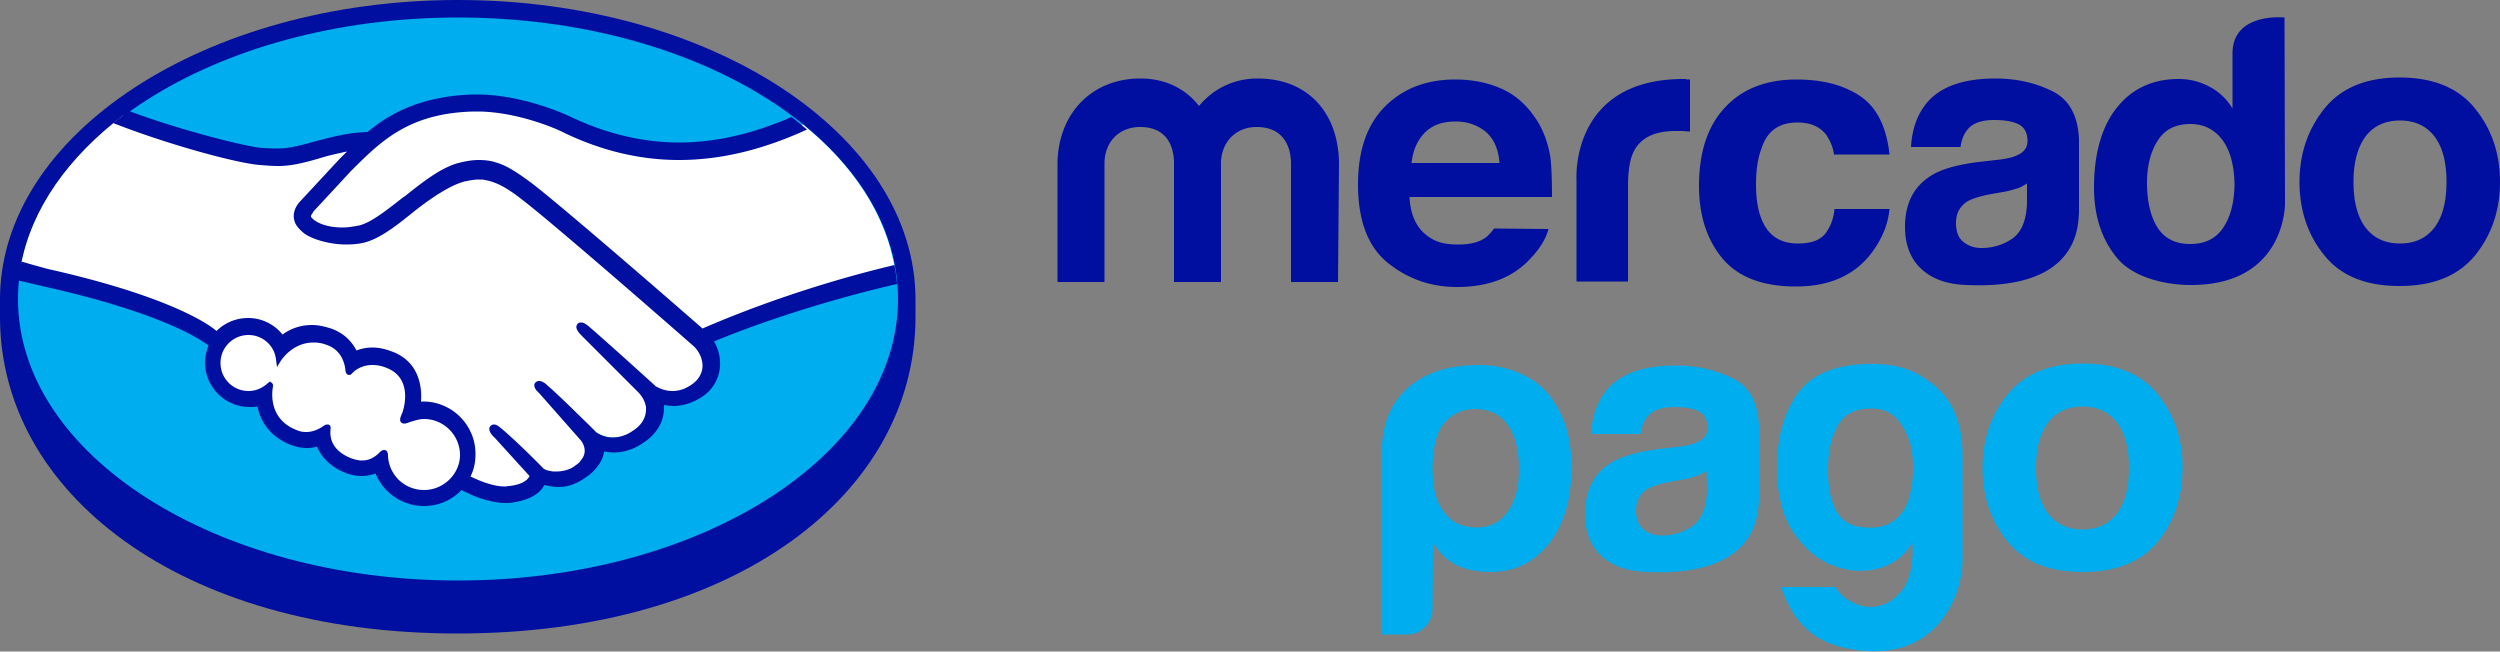 <svg xmlns="http://www.w3.org/2000/svg" viewBox="0 0 500 130.3" xml:space="preserve"><rect x="0" y="0" width="500" height="130.3" fill="#808080" stroke="none"/><path fill="#000F9F" d="M183.1 59.9c0-33-41-59.9-91.5-59.9C41 0 0 26.9 0 59.9v3.5c0 35 35.8 63.3 91.5 63.3 56.1 0 91.6-28.3 91.6-63.3v-3.5z"/><path fill="#00ADEE" d="M179.6 59.8c0 31.1-39.4 56.3-88 56.3s-88-25.2-88-56.3c0-31.1 39.4-56.3 88-56.3s88 25.2 88 56.3z"/><g fill="#FFF"><path d="M62.3 42.1c0 .1-.9 1-.4 1.7 1.4 1.8 5.7 2.8 10 1.8 2.6-.6 5.9-3.2 9.1-5.8 3.5-2.8 6.9-5.5 10.4-6.6 3.7-1.2 6-.7 7.6-.2 1.7.5 3.7 1.6 6.9 4 6 4.5 30.2 25.7 34.4 29.3 3.4-1.5 18.3-8 38.7-12.5-1.8-10.9-8.4-20.8-18.4-28.9-14 5.9-31 8.9-47.7.8-.1 0-9.1-4.3-18-4.1-13.2.3-19 6-25 12.1l-7.6 8.4z"/><path d="M139.4 68.7c-.3-.3-28.5-24.9-34.9-29.7-3.7-2.8-5.8-3.5-7.9-3.8-1.1-.1-2.7.1-3.8.4-3 .8-6.9 3.4-10.3 6.1-3.6 2.8-6.9 5.5-10.1 6.2-4 .9-8.9-.2-11.1-1.7-.9-.6-1.5-1.3-1.8-2-.8-1.9.7-3.4.9-3.7l7.8-8.4 2.7-2.7c-2.5.3-4.8 1-7.1 1.6-2.8.8-5.5 1.5-8.3 1.5-1.1 0-7.3-1-8.4-1.3-7-1.9-13.2-3.8-22.5-8.1C13.7 31.4 6.3 41.7 4.2 53c1.6.4 4.2 1.2 5.2 1.4C34.5 60 42.3 65.8 43.7 67c1.5-1.7 3.7-2.8 6.2-2.8 2.8 0 5.3 1.4 6.8 3.5 1.4-1.1 3.4-2.1 6-2.1 1.2 0 2.4.2 3.6.6 2.8 1 4.3 2.8 5 4.5.9-.4 2.1-.7 3.5-.7 1.3 0 2.8.3 4.2.9 4.6 2 5.3 6.5 4.9 9.9.3 0 .7-.1 1-.1 5.5 0 9.9 4.5 9.9 9.9 0 1.7-.4 3.3-1.2 4.7 1.5.8 5.3 2.7 8.6 2.3 2.7-.3 3.7-1.2 4-1.8.2-.4.5-.8.3-1.1l-7.1-7.8s-1.2-1.1-.8-1.5c.4-.4 1.1.2 1.6.6 3.6 3 8 7.5 8 7.5.1 0 .4.6 2 .9 1.4.3 3.9.1 5.6-1.3.4-.4.9-.8 1.2-1.3l-.1.1c1.8-2.3-.2-4.6-.2-4.6l-8.2-9.3s-1.2-1.1-.8-1.5c.4-.4 1.1.2 1.6.6 2.6 2.2 6.3 5.9 9.8 9.3.7.5 3.8 2.4 7.9-.3 2.5-1.6 3-3.6 2.9-5.2-.2-2-1.7-3.4-1.7-3.4l-11.2-11s-1.2-1-.8-1.5c.3-.4 1.1.2 1.6.6 3.6 3 13.3 11.9 13.3 11.9.1.1 3.5 2.5 7.6-.2 1.5-.9 2.4-2.4 2.5-4 .3-2.9-1.8-4.6-1.8-4.6z"/><path d="M84.8 83.1c-1.7 0-3.7 1-3.9.9-.1-.1.1-.8.3-1.2.2-.4 2.5-7.3-3.1-9.7-4.3-1.8-6.9.2-7.8 1.2-.2.2-.3.2-.4-.1-.1-1.2-.6-4.6-4.3-5.7-5.3-1.6-8.7 2.1-9.6 3.4-.4-3-2.9-5.4-6.1-5.4-3.4 0-6.1 2.7-6.1 6.1 0 3.4 2.8 6.1 6.1 6.1 1.7 0 3.1-.7 4.2-1.7v.2c-.3 1.5-.7 7 5 9.3 2.3.9 4.3.2 5.9-.9.5-.3.6-.2.5.3-.2 1.4.1 4.5 4.3 6.2 3.2 1.3 5.2 0 6.4-1.2.5-.5.7-.4.7.4.2 4.1 3.6 7.4 7.7 7.4 4.3 0 7.7-3.4 7.7-7.7.2-4.5-3.2-7.9-7.5-7.9z"/></g><path fill="#000F9F" d="M140.5 65.7c-8.7-7.6-28.8-25-34.2-29.1-3.1-2.3-5.2-3.6-7.1-4.1-.8-.3-2-.5-3.5-.5-1.4 0-2.9.3-4.4.7-3.5 1.1-7 3.9-10.4 6.6l-.2.1c-3.2 2.5-6.4 5.1-8.9 5.7-1.1.2-2.2.4-3.3.4-2.8 0-5.2-.8-6.2-2-.2-.2-.1-.5.3-1v-.1l7.6-8.2c6-6 11.6-11.6 24.6-11.9h.6c8.1 0 16.2 3.6 17.1 4.1 7.6 3.7 15.4 5.6 23.3 5.6 8.2 0 16.7-2 25.6-6.1-1-.8-2-1.7-3.1-2.5-7.8 3.4-15.3 5.1-22.5 5.1-7.3 0-14.7-1.8-21.8-5.2-.4-.2-9.3-4.4-18.6-4.4h-.7c-10.9.3-17.1 4.1-21.2 7.5-4 .1-7.5 1.1-10.6 1.9-2.8.8-5.1 1.4-7.5 1.4-1 0-2.7-.1-2.8-.1-2.7-.1-16.1-3.4-26.8-7.4-1.1.8-2.1 1.6-3.2 2.4C34.1 29.1 47.7 32.7 52 33c1.2.1 2.5.2 3.7.2 2.8 0 5.7-.8 8.4-1.6 1.6-.5 3.4-.9 5.3-1.3l-1.5 1.5-7.8 8.4c-.6.6-1.9 2.3-1.1 4.3.3.8 1.1 1.6 2 2.3 1.8 1.2 5.2 2.1 8.2 2.1 1.2 0 2.3-.1 3.3-.3 3.3-.7 6.7-3.4 10.3-6.3 2.9-2.3 7-5.2 10.1-6 .9-.2 2-.4 2.8-.4h.7c2.1.3 4.1 1 7.6 3.7 6.4 4.8 34.6 29.5 34.8 29.7 0 0 1.8 1.6 1.7 4.1-.1 1.4-.9 2.7-2.3 3.6-1.2.8-2.4 1.2-3.7 1.2-1.9 0-3.2-.9-3.3-.9-.1-.1-9.8-8.9-13.3-11.9-.6-.5-1.1-.9-1.7-.9-.3 0-.6.1-.7.3-.6.7.1 1.6.8 2.3l11.3 11.3s1.4 1.3 1.6 3.1c.1 1.9-.8 3.5-2.7 4.7-1.3.9-2.7 1.3-4 1.3-1.7 0-2.9-.8-3.2-1l-1.6-1.6c-3-2.9-6-5.9-8.2-7.8-.5-.5-1.1-.9-1.7-.9-.3 0-.5.1-.7.3-.3.3-.4.8.2 1.6l.6.6 8.2 9.3c.1.1 1.7 2 .2 3.9l-.3.4c-.2.3-.5.5-.8.7-1.4 1.2-3.3 1.3-4 1.3-.4 0-.8 0-1.1-.1-.8-.1-1.4-.4-1.6-.7l-.1-.1c-.5-.5-4.6-4.7-8-7.6-.5-.4-1-.9-1.6-.9-.3 0-.5.1-.7.3-.7.7.3 1.9.8 2.3l7 7.7c0 .1-.1.2-.3.5-.3.3-1.1 1.2-3.7 1.5-.3 0-.6.1-.9.1-2.6 0-5.4-1.3-6.9-2 .7-1.4 1-2.9 1-4.5 0-5.8-4.7-10.5-10.5-10.5h-.4c.2-2.6-.2-7.6-5.3-9.8-1.5-.6-2.9-1-4.4-1-1.1 0-2.2.2-3.2.6-1.1-2.1-2.8-3.6-5.1-4.4-1.3-.4-2.5-.7-3.8-.7-2.1 0-4.1.6-5.9 1.9a8.82 8.82 0 0 0-6.9-3.3c-2.3 0-4.6.9-6.3 2.6-1.9-1.7-10.5-7.2-33.7-12.4-1.1-.3-3.7-1-5.3-1.5-.3 1.3-.5 2.5-.6 3.8 0 0 4.3 1 5.1 1.2C32.5 62.6 40.3 68 41.7 69.1c-.4 1.1-.7 2.2-.7 3.4 0 4.9 4 8.9 8.9 8.9.5 0 1.1 0 1.6-.1.7 3.6 3.1 6.3 6.7 7.7 1.1.4 2.1.6 3.2.6.7 0 1.4-.1 2-.3.7 1.7 2.2 3.8 5.5 5.2 1.2.5 2.3.7 3.5.7.9 0 1.8-.2 2.7-.5 1.6 3.9 5.4 6.5 9.7 6.5 2.8 0 5.5-1.1 7.5-3.2 1.7.9 5.3 2.6 8.9 2.6.5 0 .9 0 1.3-.1 3.6-.5 5.3-1.9 6-2.9.1-.2.3-.4.4-.6.8.2 1.8.4 2.8.4 2 0 3.8-.7 5.7-2.1 1.9-1.3 3.2-3.3 3.4-4.9v-.1c.6.1 1.3.2 1.9.2 2 0 4-.6 5.9-1.9 3.7-2.4 4.3-5.5 4.2-7.6.6.1 1.3.2 1.9.2 1.9 0 3.7-.6 5.5-1.7 2.3-1.4 3.6-3.7 3.8-6.2.1-1.8-.3-3.5-1.2-5 6.1-2.6 20.1-7.7 36.6-11.5-.1-1.3-.3-2.5-.5-3.8-19.8 4.7-34.7 11.1-38.4 12.7zM84.8 98c-3.9 0-7-3-7.2-6.8 0-.3 0-1.2-.8-1.2-.3 0-.6.2-.9.5-.8.8-1.9 1.6-3.5 1.6-.7 0-1.5-.2-2.3-.5-4.1-1.7-4.1-4.5-4-5.6 0-.3.1-.6-.1-.9l-.3-.2h-.3c-.2 0-.4.1-.7.3-1.2.8-2.3 1.2-3.5 1.2-.6 0-1.3-.1-1.9-.4-5.4-2.1-5-7.2-4.7-8.7 0-.3 0-.5-.2-.7l-.4-.3-.4.3c-1.1 1-2.4 1.6-3.9 1.6-3.1 0-5.6-2.5-5.6-5.6 0-3.1 2.5-5.6 5.6-5.6 2.8 0 5.2 2.1 5.5 4.9l.2 1.5.8-1.3c.1-.1 2.3-3.6 6.5-3.6.8 0 1.6.1 2.4.4 3.3 1 3.9 4 4 5.3.1.7.6.8.7.8.3 0 .5-.2.6-.3.6-.7 2-1.7 4.1-1.7 1 0 2 .2 3.1.7 5.3 2.3 2.9 8.9 2.8 9-.5 1.1-.5 1.6 0 1.9l.2.1h.4c.2 0 .5-.1 1-.3.7-.2 1.8-.6 2.8-.6 4 0 7.2 3.3 7.2 7.2 0 3.7-3.2 7-7.2 7zM495 21.7c-3.3-4.1-8.3-6.2-15.1-6.2-6.7 0-11.7 2.1-15 6.2-3.3 4.1-5 9-5 14.7 0 5.7 1.7 10.7 5 14.7 3.3 4.1 8.3 6.1 15 6.1 6.7 0 11.7-2 15.1-6.1 3.3-4.1 5-9 5-14.7 0-5.6-1.6-10.5-5-14.7zm-8.1 23.8c-1.6 2.1-3.9 3.2-6.9 3.2-3 0-5.3-1.1-6.9-3.2-1.6-2.1-2.4-5.2-2.4-9.1 0-3.9.8-6.9 2.4-9.1 1.6-2.1 3.9-3.2 6.9-3.2 3 0 5.3 1.1 6.9 3.2 1.6 2.1 2.4 5.1 2.4 9.1 0 3.9-.8 7-2.4 9.1zM410.6 18.3c-3.4-1.7-7.2-2.6-11.5-2.6-6.6 0-11.3 1.7-14 5.2-1.7 2.2-2.7 5-2.9 8.5h9.9c.2-1.5.7-2.7 1.5-3.6 1-1.2 2.8-1.8 5.2-1.8 2.2 0 3.9.3 5 .9 1.1.6 1.7 1.7 1.7 3.3 0 1.3-.7 2.3-2.2 2.9-.8.4-2.2.7-4.1.9l-3.5.4c-4 .5-7 1.3-9.1 2.5-3.8 2.2-5.6 5.7-5.6 10.5 0 3.7 1.2 6.6 3.5 8.6s5.3 2.9 8.9 3c22.4 1 22.2-11.8 22.4-14.5V27.9c-.2-4.7-1.9-7.9-5.2-9.6zm-5.2 22.3c-.1 3.4-1.1 5.8-2.9 7.1-1.9 1.3-4 1.9-6.2 1.9-1.4 0-2.6-.4-3.6-1.2-1-.8-1.5-2-1.5-3.8 0-2 .8-3.4 2.4-4.4 1-.5 2.5-1 4.7-1.4l2.3-.4c1.2-.2 2.1-.5 2.8-.7.7-.2 1.3-.6 2-1v3.9zM359.5 24.5c2.6 0 4.4.8 5.7 2.4.8 1.2 1.4 2.5 1.6 4h11.1c-.6-5.6-2.6-9.5-5.9-11.7-3.3-2.2-7.5-3.3-12.7-3.3-6.1 0-10.9 1.9-14.3 5.6-3.5 3.7-5.2 9-5.2 15.7 0 5.9 1.6 10.8 4.7 14.5 3.1 3.7 8 5.6 14.7 5.6 6.6 0 11.7-2.2 15.1-6.7 2.1-2.8 3.3-5.7 3.6-8.8h-11c-.2 2.1-.9 3.7-1.9 5-1.1 1.3-2.9 1.9-5.4 1.9-3.6 0-6-1.6-7.3-4.9-.7-1.7-1.1-4-1.1-6.9 0-3 .4-5.4 1.1-7.2 1.1-3.5 3.5-5.2 7.2-5.2zM336.7 15.8c-22.7 0-21.4 20.1-21.4 20.1v20.4h10.3V37.2c0-3.1.4-5.5 1.2-7 1.4-2.7 4.2-4 8.3-4h1.2c.5 0 1.1.1 1.7.1V15.9c-.5 0-.8 0-.9-.1h-.4zM298.8 45.7c-.4.6-.9 1.1-1.4 1.6-1.5 1.2-3.4 1.6-5.8 1.6-2.2 0-3.9-.3-5.5-1.3-2.6-1.6-4-4.3-4.2-8.2h28.5c0-3.4-.1-6-.3-7.8-.5-3.1-1.5-5.8-3.1-8.1-1.8-2.6-4-4.6-6.8-5.8-2.7-1.2-5.8-1.8-9.2-1.8-5.7 0-10.4 1.8-14 5.4-3.6 3.6-5.4 8.8-5.4 15.6 0 7.2 2 12.5 6 15.7 4 3.2 8.6 4.8 13.8 4.8 6.3 0 11.2-1.9 14.7-5.7 1.9-2 3.1-4 3.6-5.9l-10.9-.1zM285 26.5c1.5-1.5 3.5-2.2 6.1-2.2 2.4 0 4.4.7 6.1 2.1 1.6 1.4 2.5 3.5 2.7 6.2h-17.6c.3-2.6 1.2-4.6 2.7-6.1zM267.6 56.4h-9.4V32.7c0-2.2-.7-7.3-6.9-7.3-4.1 0-7.1 3-7.1 7.3v23.7h-9.4V32.7c0-2.2-.6-7.3-6.8-7.3-4.2 0-7.1 3-7.1 7.3v23.7h-9.4V32.9c0-9.8 6.5-17.2 16.6-17.2 5 0 9.1 2.1 11.7 5.5 2.8-3.4 6.9-5.5 11.7-5.5 10.3 0 16.3 7.1 16.3 17.2l-.2 23.5zM456.9 3.5s-10.4-1.1-10.4 7.2v11c-1.1-1.8-2.6-3.3-4.5-4.3-1.8-1-3.9-1.6-6.3-1.6-5.1 0-9.3 1.9-12.3 5.7-3.1 3.8-4.6 9.4-4.6 16 0 5.8 1.6 10.5 4.7 14.2 3.1 3.7 9.3 5.3 14.7 5.3 19 0 18.8-16.3 18.8-16.3l-.1-37.2zm-12.3 42.1c-1.5 2.2-3.7 3.2-6.6 3.2-2.9 0-5.1-1.1-6.5-3.3-1.4-2.2-2.1-5.3-2.1-8.9 0-3.4.7-6.2 2.1-8.4 1.4-2.3 3.6-3.4 6.6-3.4 2 0 3.7.6 5.2 1.9 2.4 2.1 3.6 5.8 3.6 10.5-.1 3.4-.8 6.2-2.3 8.4z"/><g fill="#00ADEE"><path d="M286.5 121.8c0 1.4-.5 2.6-1.5 3.6s-2.2 1.5-3.6 1.5h-5.1V91.1c0-7 2.3-11.3 6.2-14.3 2.6-1.9 6.4-3.8 13.5-3.8 4.8 0 10.4 1.9 13.5 5.6 3.4 4.2 4.8 8.8 4.8 14.9 0 6.3-1.5 11.4-4.5 15.2-3 3.8-6.9 5.7-11.7 5.7-2.5 0-4.7-.4-6.7-1.3-2-1-3.6-2.5-4.8-4.6l-.1 13.3zm17.3-27.9c0-3.9-.8-6.9-2.3-9-1.5-2.1-3.7-3.1-6.5-3.1-2.7 0-4.8 1.1-6.4 3.1-1.4 1.9-2.1 4.9-2.1 9 0 3.8.8 6.6 2.3 8.5 1.5 2.1 3.7 3.1 6.5 3.1 2.6 0 4.7-1 6.2-3.1s2.3-4.9 2.3-8.5M382.5 111.1v-2.5c-1.8 2.8-4.2 4.5-7.2 5.2-3 .7-6 .4-9-.8-3-1.2-5.5-3.4-7.7-6.6-2.1-3.2-3.2-7.5-3.2-12.8 0-6.2 1.4-11.2 4.2-15 2.8-3.8 7.4-5.6 13.6-5.8 6.2-.2 9.7 1.2 13.2 3.9 3.8 2.9 6.1 7.4 6.1 14.3v21.1c0 6.7-4.7 19.1-19.3 18.1-9.1-.7-14.1-4.4-17-12.8h10.9c.8 1.4 2 2.5 3.7 3.2 1.6.8 3.3 1 4.9.6 1.6-.3 3.1-1.3 4.5-2.9 1.4-1.6 2.1-4 2.3-7.2m-16.9-17.2c0 6.9 2 10.7 6 11.4 4 .7 6.9-.2 8.8-2.8.9-1.1 1.5-2.8 1.9-5.1.4-2.3.4-4.7.1-6.9-.3-2.3-1.2-4.3-2.5-6.1-1.3-1.8-3.2-2.7-5.7-2.7-3.4 0-5.6 1.3-6.8 3.7-1.3 2.5-1.8 5.3-1.8 8.5M346.6 75.7c-3.4-1.7-7.2-2.6-11.5-2.6-6.6 0-11.3 1.7-14 5.2-1.7 2.2-2.7 5-2.9 8.5h9.9c.2-1.5.7-2.7 1.5-3.6 1-1.2 2.8-1.8 5.2-1.8 2.2 0 3.9.3 5 .9 1.1.6 1.7 1.7 1.7 3.3 0 1.3-.7 2.3-2.2 2.9-.8.4-2.2.7-4.1.9l-3.5.4c-4 .5-7 1.4-9.1 2.5-3.8 2.2-5.6 5.7-5.6 10.5 0 3.7 1.2 6.6 3.5 8.6s5.3 2.9 8.9 3c22.4 1 22.2-11.8 22.4-14.5V85.3c-.2-4.7-1.8-7.9-5.2-9.6m-5.2 22.4c-.1 3.4-1.1 5.8-2.9 7.1-1.9 1.3-4 1.9-6.2 1.9-1.4 0-2.6-.4-3.6-1.2-1-.8-1.5-2.1-1.5-3.8 0-2 .8-3.4 2.4-4.4 1-.5 2.5-1 4.7-1.4l2.3-.4c1.2-.2 2.1-.5 2.7-.7.7-.2 1.3-.6 2-1l.1 3.9zM431.6 78.9c-3.3-4.1-8.3-6.2-15.1-6.2-6.7 0-11.7 2.1-15 6.2-3.3 4.1-5 9-5 14.7 0 5.7 1.7 10.6 5 14.7s8.3 6.1 15 6.1c6.7 0 11.7-2 15.1-6.1 3.3-4.1 4.9-9 4.9-14.7.1-5.6-1.6-10.5-4.9-14.7m-8.2 23.8c-1.6 2.1-3.9 3.2-6.9 3.2s-5.3-1.1-6.9-3.2c-1.6-2.1-2.4-5.2-2.4-9.1 0-3.9.8-6.9 2.4-9.1 1.6-2.1 3.9-3.2 6.9-3.2 3 0 5.3 1.1 6.9 3.2 1.6 2.1 2.4 5.1 2.4 9.1 0 3.9-.8 6.9-2.4 9.1"/></g></svg>